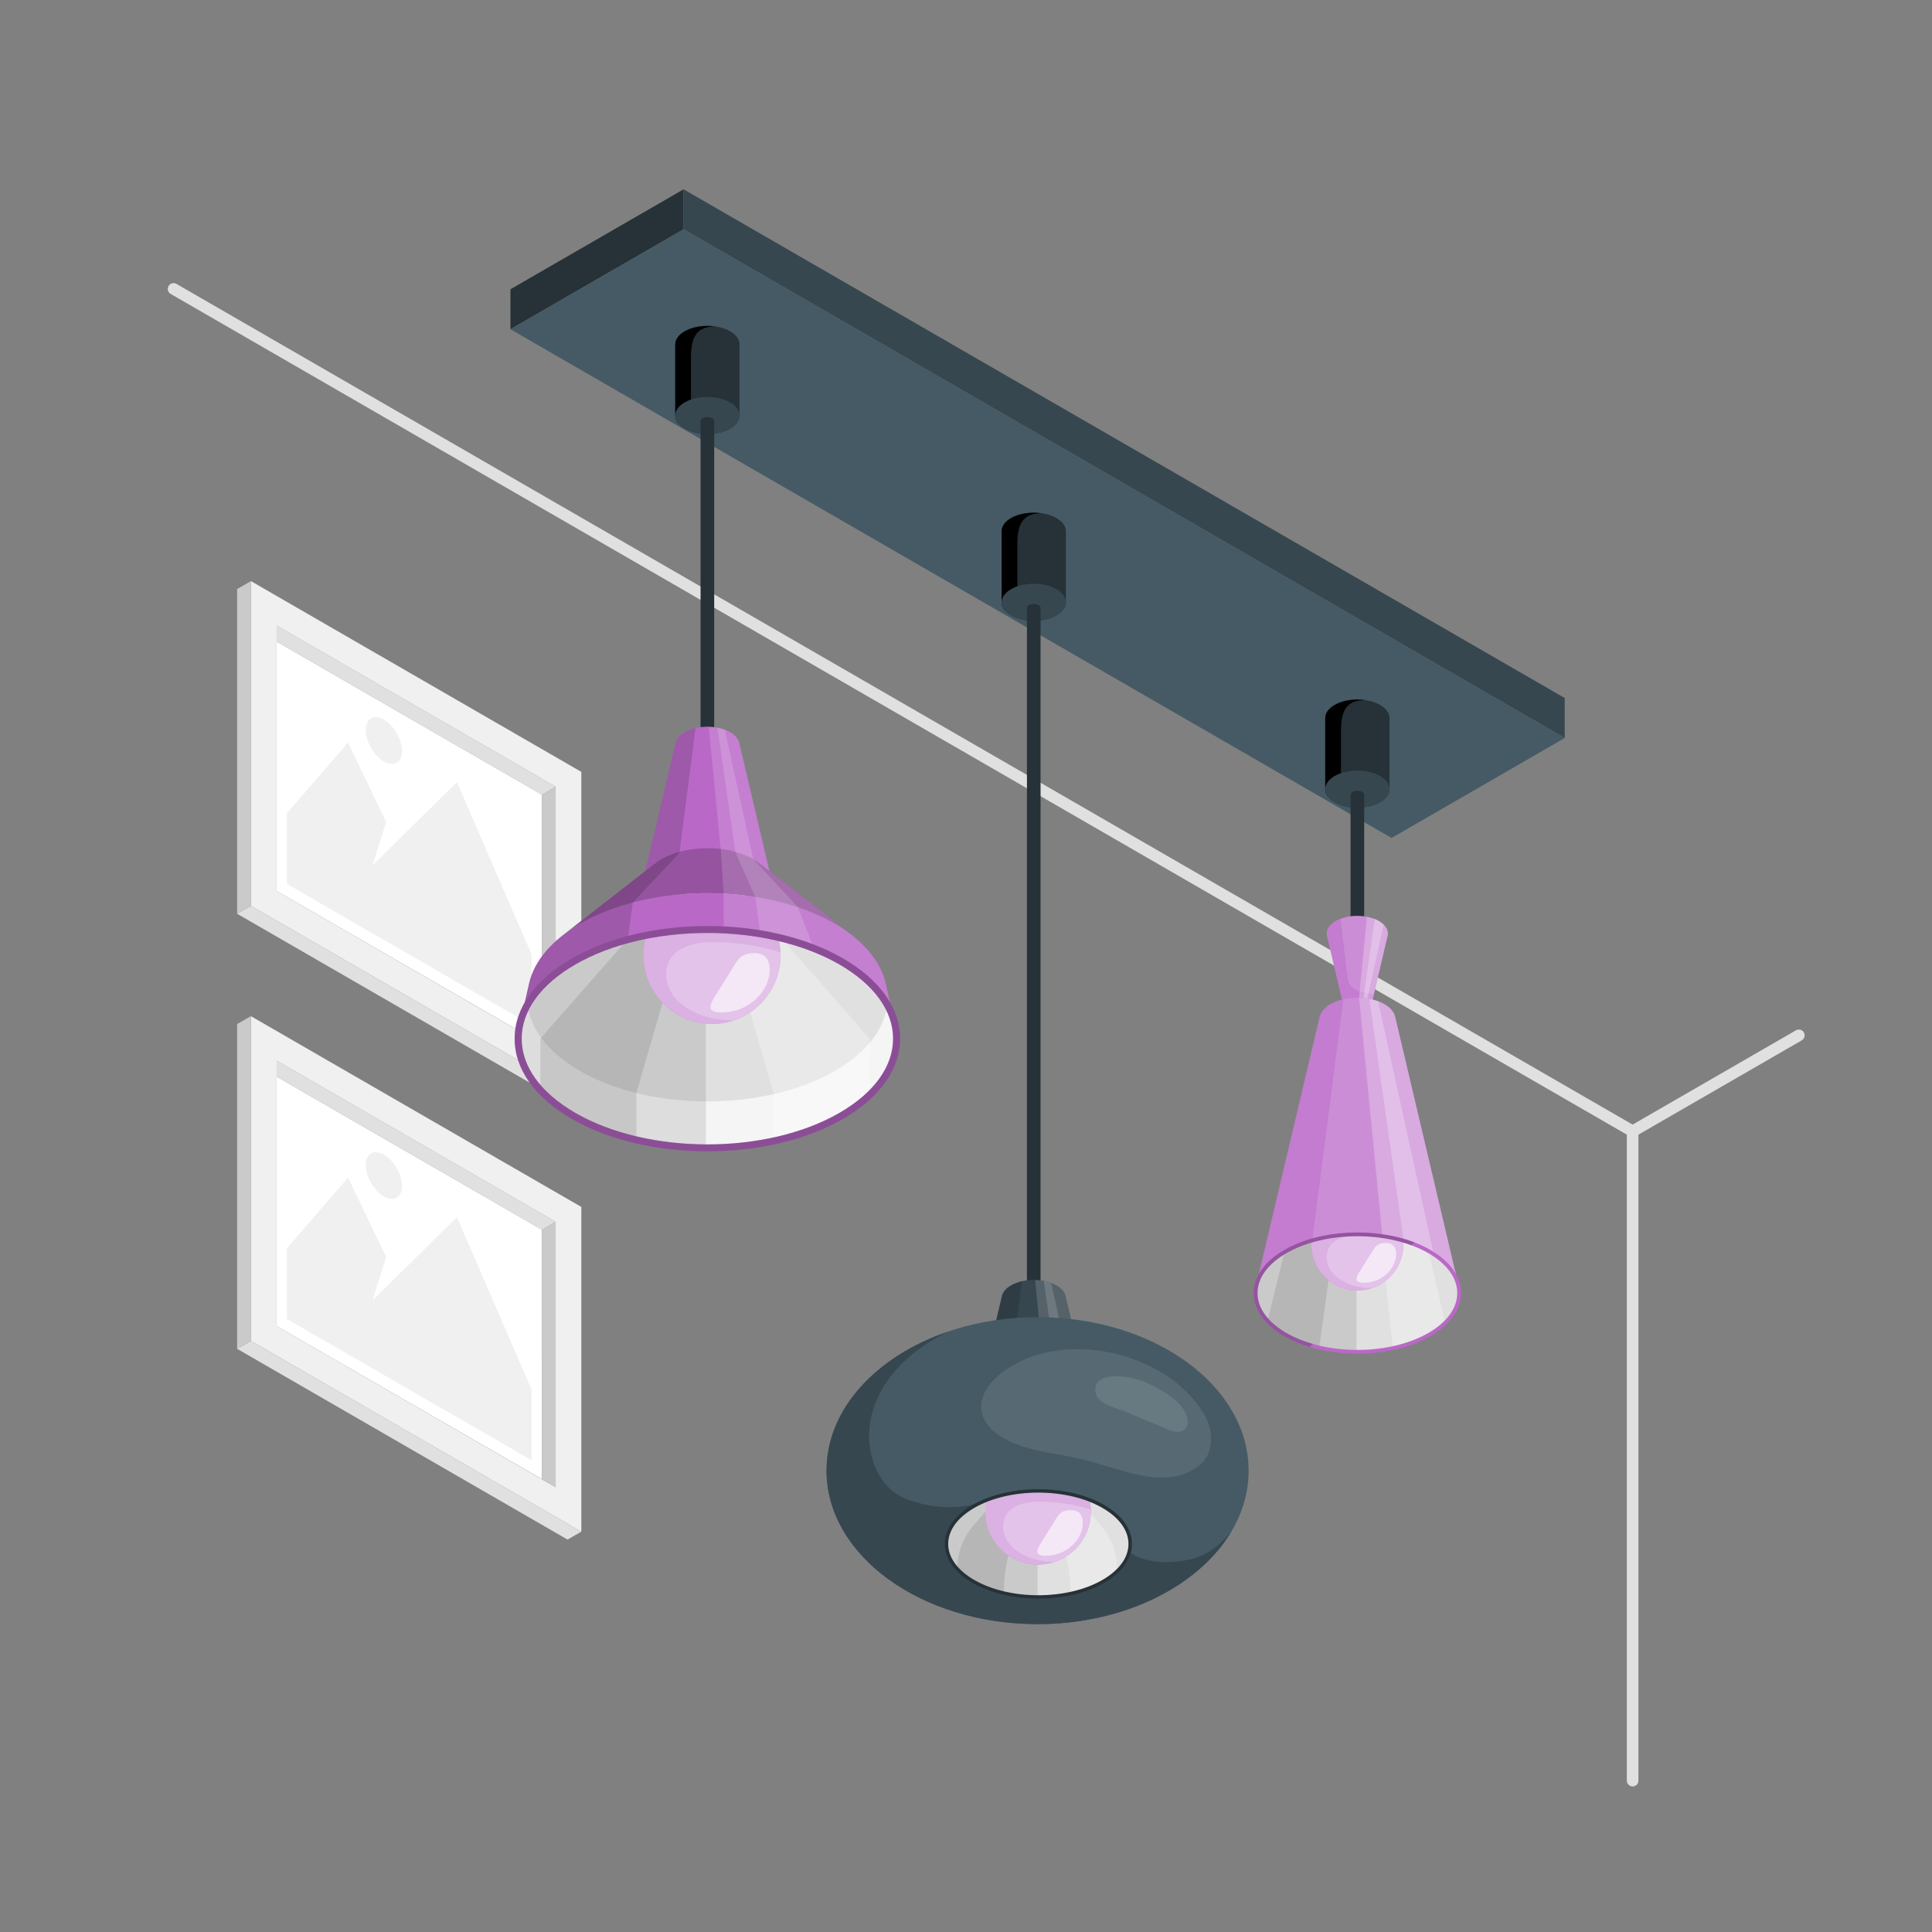 <?xml version="1.0" encoding="utf-8"?>
<!-- Generator: Adobe Illustrator 27.5.0, SVG Export Plug-In . SVG Version: 6.00 Build 0)  -->
<svg version="1.1" xmlns="http://www.w3.org/2000/svg" xmlns:xlink="http://www.w3.org/1999/xlink" x="0px" y="0px"
	 viewBox="0 0 500 500" style="enable-background:new 0 0 500 500;" xml:space="preserve">
<rect x="0" y="0" width="500" height="500" fill="#808080" stroke="none"/>
<g id="Walls_00000129894797816600418440000015142235222845413557_">
	<g id="Walls">
		<g>
			<g>
				<path style="fill:#E0E0E0;" d="M422.524,294.28c-0.259,0-0.518-0.067-0.75-0.201L44.174,76.072
					c-0.718-0.414-0.963-1.331-0.549-2.049c0.414-0.719,1.333-0.963,2.049-0.549l376.85,217.572l42.267-24.401
					c0.717-0.415,1.635-0.17,2.049,0.549c0.414,0.718,0.169,1.635-0.549,2.049l-43.017,24.835
					C423.042,294.212,422.783,294.28,422.524,294.28z"/>
			</g>
		</g>
		<g>
			<path style="fill:#E0E0E0;" d="M422.524,462.325c-0.828,0-1.5-0.672-1.5-1.5V292.78c0-0.828,0.672-1.5,1.5-1.5
				c0.828,0,1.5,0.672,1.5,1.5v168.046C424.024,461.654,423.352,462.325,422.524,462.325z"/>
		</g>
	</g>
</g>
<g id="Pictures">
	<g id="Picture_00000156561158879502958780000005748077394642294151_">
		<g id="Frame_00000005967726601242417350000001237601795418248092_">
			<polygon id="XMLID_00000054229198878689451200000009235007089377985963_" style="fill:#E0E0E0;" points="68.063,276.587 
				71.583,274.489 143.805,316.186 140.287,318.286 			"/>
			<g id="XMLID_00000067927975587399749590000010626338453099543979_">
				<g id="XMLID_00000163758662717657529990000002393646878973474188_">
					<g id="XMLID_00000054987342598651131630000009626119578685321136_">
						<polygon id="XMLID_00000059270577819320591080000011625531114450245804_" style="fill:#FFFFFF;" points="140.287,318.286 
							71.584,278.629 71.585,343.195 140.288,382.827 						"/>
					</g>
				</g>
			</g>
			<path id="XMLID_00000174569049837060402510000003871886081871952778_" style="fill:#F0F0F0;" d="M150.448,312.354l-85.506-49.367
				v84.042l85.506,49.367L150.448,312.354z M143.806,384.892l-72.22-41.697l-0.002-68.706l72.221,41.697L143.806,384.892z"/>
			<polygon id="XMLID_00000055669032180394675430000005736668988418601392_" style="fill:#E0E0E0;" points="143.805,316.186 
				140.287,318.286 140.288,382.827 143.806,384.892 			"/>
			<polygon id="XMLID_00000127020961500274771740000014644185341041454464_" style="opacity:0.1;" points="143.805,316.186 
				140.287,318.286 140.288,382.827 143.806,384.892 			"/>
			<polygon id="XMLID_00000007418528389300596880000000170117168473105817_" style="fill:#E0E0E0;" points="150.449,396.395 
				146.874,398.441 61.369,349.074 64.942,347.028 			"/>
			<polygon id="XMLID_00000038384552931670134770000008561078324831101580_" style="fill:#E0E0E0;" points="61.369,349.074 
				64.942,347.028 64.942,262.987 61.369,265.033 			"/>
			<polygon id="XMLID_00000106854088816505295990000005662010828292471462_" style="opacity:0.1;" points="61.369,349.074 
				64.942,347.028 64.942,262.987 61.369,265.033 			"/>
		</g>
		<g id="Land_00000160896551345236106960000011488748661854768012_">
			<polygon style="fill:#F0F0F0;" points="137.578,377.91 74.24,341.342 74.24,323.058 90.076,304.776 99.94,325.308 
				96.392,336.537 118.262,315.019 137.578,359.626 			"/>
			<path style="fill:#F0F0F0;" d="M99.344,298.823c-2.587-1.494-4.685-0.283-4.684,2.705c0,2.988,2.098,6.621,4.685,8.115
				c2.587,1.493,4.684,0.283,4.684-2.705S101.931,300.317,99.344,298.823z"/>
		</g>
	</g>
	<g id="Picture_00000105428429861859700240000012231062908828456621_">
		<g id="Frame_00000036943231532077735960000002903844150718785964_">
			<polygon id="XMLID_00000075137794756903002640000002314497506868663731_" style="fill:#E0E0E0;" points="68.063,163.994 
				71.583,161.896 143.805,203.594 140.287,205.693 			"/>
			<g id="XMLID_00000104687014811971296080000008204497434304592784_">
				<g id="XMLID_00000029018446529380613380000014539061090456075961_">
					<g id="XMLID_00000153675061348297137490000004927084395627446939_">
						<polygon id="XMLID_00000085928919938882263060000018088372482946313125_" style="fill:#FFFFFF;" points="140.287,205.693 
							71.584,166.036 71.585,230.602 140.288,270.234 						"/>
					</g>
				</g>
			</g>
			<path id="XMLID_00000121246284798160411880000010886060079860272527_" style="fill:#F0F0F0;" d="M150.448,199.761l-85.506-49.367
				v84.042l85.506,49.367L150.448,199.761z M143.806,272.3l-72.22-41.697l-0.002-68.706l72.221,41.697L143.806,272.3z"/>
			<polygon id="XMLID_00000147193083562347659630000003952585123511873720_" style="fill:#E0E0E0;" points="143.805,203.594 
				140.287,205.693 140.288,270.234 143.806,272.3 			"/>
			<polygon id="XMLID_00000052097175884561074620000010410368539214488966_" style="opacity:0.1;" points="143.805,203.594 
				140.287,205.693 140.288,270.234 143.806,272.3 			"/>
			<polygon id="XMLID_00000016754788285750259960000009411551496399283133_" style="fill:#E0E0E0;" points="150.449,283.803 
				146.874,285.848 61.369,236.482 64.942,234.436 			"/>
			<polygon id="XMLID_00000057851007598789486440000015813177732484726418_" style="fill:#E0E0E0;" points="61.369,236.482 
				64.942,234.436 64.942,150.394 61.369,152.44 			"/>
			<polygon id="XMLID_00000016754880343492444550000010479193668847443109_" style="opacity:0.1;" points="61.369,236.482 
				64.942,234.436 64.942,150.394 61.369,152.44 			"/>
		</g>
		<g id="Land_00000054233968057702384840000001075090666694195360_">
			<polygon style="fill:#F0F0F0;" points="137.578,265.317 74.24,228.75 74.24,210.465 90.076,192.183 99.94,212.715 
				96.392,223.944 118.262,202.427 137.578,247.034 			"/>
			<path style="fill:#F0F0F0;" d="M99.344,186.231c-2.587-1.494-4.685-0.283-4.684,2.705c0,2.987,2.098,6.621,4.685,8.115
				c2.587,1.493,4.684,0.282,4.684-2.705C104.029,191.358,101.931,187.725,99.344,186.231z"/>
		</g>
	</g>
</g>
<g id="Base_00000063597429351348713590000012077007298149772443_">
	<g id="Base">
		<polygon style="fill:#263238;" points="176.91,48.993 132.104,74.861 132.104,85.206 176.909,59.338 		"/>
		<g>
			<polygon style="fill:#37474F;" points="176.911,48.993 176.911,59.338 404.946,190.994 404.946,180.649 			"/>
		</g>
		<g>
			<polygon style="fill:#455A64;" points="404.945,190.995 360.139,216.863 132.104,85.208 176.91,59.338 			"/>
		</g>
	</g>
</g>
<g id="Lamp_3_00000024685705295658103780000003997605996090336923_">
	<g id="Lamp_3">
		<g>
			<g>
				<path style="fill:#263238;" d="M359.604,204.227c0,1.229-0.812,2.458-2.436,3.395c-3.248,1.875-8.514,1.875-11.761,0
					c-1.624-0.938-2.436-2.166-2.436-3.395c0-0.746,0-17.65,0-18.396c0-1.229,0.812-2.458,2.436-3.395
					c3.248-1.875,8.514-1.875,11.762,0c1.624,0.938,2.436,2.166,2.436,3.395C359.604,186.576,359.604,203.48,359.604,204.227z"/>
				<path d="M345.407,182.435c-1.624,0.938-2.436,2.166-2.436,3.395c0,0.746,0,17.65,0,18.396c0,0.682,0.259,1.361,0.758,1.993
					l3.312-1.993c0,0,0-9.174,0-14.926c0-5.712,1.635-8.085,6.223-8.118C350.535,180.798,347.54,181.204,345.407,182.435z"/>
				<path style="fill:#37474F;" d="M345.407,207.622c-1.624-0.938-2.436-2.166-2.436-3.395c0-1.229,0.812-2.458,2.436-3.395
					c3.248-1.875,8.514-1.875,11.761,0c1.624,0.938,2.436,2.166,2.436,3.395c0,1.229-0.812,2.458-2.436,3.395
					C353.921,209.497,348.655,209.497,345.407,207.622z"/>
			</g>
			<g>
				<path style="fill:#263238;" d="M353.049,260.643c0,0.26-0.172,0.521-0.516,0.719c-0.688,0.397-1.804,0.397-2.492,0
					c-0.344-0.199-0.516-0.459-0.516-0.719c0-0.158,0-54.819,0-54.977c0-0.26,0.172-0.521,0.516-0.719
					c0.688-0.397,1.804-0.397,2.492,0c0.344,0.199,0.516,0.459,0.516,0.719C353.049,205.824,353.049,260.484,353.049,260.643z"/>
				<path style="fill:#455A64;" d="M350.041,261.362c-0.344-0.199-0.516-0.459-0.516-0.719c0-0.26,0.172-0.521,0.516-0.719
					c0.688-0.397,1.804-0.397,2.492,0c0.344,0.199,0.516,0.459,0.516,0.719c0,0.26-0.172,0.521-0.516,0.719
					C351.845,261.759,350.729,261.759,350.041,261.362z"/>
			</g>
		</g>
		<g>
			<path style="fill:#BA68C8;" d="M359.187,241.601c0,0.146-0.009,0.292-0.037,0.438l-0.073,0.329
				c-0.009,0.018-0.018,0.027-0.018,0.046l-3.917,16.666h-0.009c-0.119,0.457-0.484,0.895-1.087,1.242
				c-0.183,0.1-0.375,0.201-0.585,0.274c-0.009,0.009-0.018,0.009-0.027,0.009c-0.009,0.009-0.009,0.009-0.018,0.009
				c-0.082,0.036-0.173,0.064-0.265,0.091c-0.101,0.037-0.21,0.064-0.32,0.091c-0.11,0.027-0.219,0.046-0.338,0.073
				c-0.164,0.027-0.338,0.055-0.511,0.073l-0.52,0.027c0,0,0,0-0.009,0c-0.548,0.018-1.096-0.027-1.607-0.146
				c-0.119-0.036-0.237-0.064-0.356-0.1c-0.192-0.055-0.384-0.128-0.566-0.201c-0.137-0.064-0.274-0.128-0.402-0.201
				c-0.603-0.347-0.959-0.785-1.087-1.242h-0.009l-3.918-16.602c-0.055-0.155-0.091-0.301-0.11-0.457
				c-0.027-0.137-0.036-0.283-0.036-0.42c0-1.169,0.776-2.338,2.319-3.233c0.365-0.21,0.767-0.402,1.187-0.566
				c2.055-0.795,4.612-0.977,6.895-0.539c0.703,0.137,1.379,0.329,2.009,0.585c0.383,0.146,0.749,0.32,1.096,0.52
				c0.484,0.283,0.895,0.584,1.224,0.922C358.822,239.994,359.187,240.798,359.187,241.601z"/>
			<path style="opacity:0.25;fill:#FFFFFF;" d="M359.187,241.601c0,0.146-0.009,0.292-0.037,0.438l-0.073,0.329
				c-0.009,0.018-0.018,0.027-0.018,0.046l-3.917,16.666h-0.009c-0.119,0.457-0.484,0.895-1.087,1.242
				c-0.183,0.1-0.375,0.201-0.585,0.274c-0.009,0.009-0.018,0.009-0.027,0.009c-0.009,0.009-0.009,0.009-0.018,0.009
				c-0.082,0.036-0.173,0.064-0.265,0.091c-0.101,0.037-0.21,0.064-0.32,0.091c-0.11,0.027-0.219,0.046-0.338,0.073
				c-0.164,0.027-0.338,0.055-0.511,0.073l-0.52,0.027c0,0,0,0-0.009,0c-0.548,0.018-1.096-0.027-1.607-0.146
				c-0.119-0.036-0.237-0.064-0.356-0.1c-0.192-0.055-0.384-0.128-0.566-0.201c-0.137-0.064-0.274-0.128-0.402-0.201
				c-0.603-0.347-0.959-0.785-1.087-1.242h-0.009l-3.918-16.602c-0.055-0.155-0.091-0.301-0.11-0.457
				c-0.027-0.137-0.036-0.283-0.036-0.42c0-1.169,0.776-2.338,2.319-3.233c0.365-0.21,0.767-0.402,1.187-0.566
				c2.055-0.795,4.612-0.977,6.895-0.539c0.703,0.137,1.379,0.329,2.009,0.585c0.383,0.146,0.749,0.32,1.096,0.52
				c0.484,0.283,0.895,0.584,1.224,0.922C358.822,239.994,359.187,240.798,359.187,241.601z"/>
			<path style="opacity:0.45;fill:#BA68C8;" d="M351.559,256.414c-0.498-0.186-0.971-0.426-1.392-0.751
				c-1.607-1.238-1.33-2.371-2.276-9.934c-0.41-3.281-0.72-5.965-0.94-7.955c-0.027,0.01-0.055,0.018-0.082,0.028
				c-0.42,0.164-0.822,0.356-1.187,0.566c-1.543,0.895-2.319,2.064-2.319,3.233c0,0.137,0.009,0.283,0.036,0.42
				c0.018,0.155,0.055,0.301,0.11,0.457l3.918,16.602h0.009c0.128,0.457,0.484,0.895,1.087,1.242
				c0.128,0.073,0.265,0.137,0.402,0.201c0.183,0.073,0.374,0.146,0.566,0.201c0.119,0.036,0.238,0.064,0.356,0.1
				c0.512,0.119,1.059,0.164,1.607,0.146c0.009,0,0.009,0,0.009,0l0.52-0.027c0.174-0.018,0.347-0.046,0.511-0.073
				c0.119-0.027,0.228-0.046,0.338-0.073c0.109-0.027,0.219-0.055,0.32-0.091c0.091-0.027,0.183-0.055,0.265-0.091
				c0.009,0,0.009,0,0.018-0.009c0.009,0,0.018,0,0.027-0.009c0.21-0.073,0.402-0.173,0.585-0.274
				c0.603-0.347,0.968-0.785,1.087-1.242h0.009l0.404-1.718c-0.743-0.203-1.51-0.329-2.267-0.482
				C352.698,256.763,352.113,256.622,351.559,256.414z"/>
			<path style="opacity:0.25;fill:#FFFFFF;" d="M359.187,241.601c0,0.146-0.009,0.292-0.037,0.438l-0.073,0.329
				c-0.009,0.018-0.018,0.027-0.018,0.046l-3.917,16.666h-0.009c-0.119,0.457-0.484,0.895-1.087,1.242
				c-0.183,0.1-0.375,0.201-0.585,0.274c-0.009,0.009-0.018,0.009-0.027,0.009c-0.009,0.009-0.009,0.009-0.018,0.009
				c0,0-0.009,0-0.018,0c-0.082,0.036-0.164,0.064-0.246,0.091c-0.101,0.037-0.21,0.064-0.32,0.091
				c-0.11,0.027-0.219,0.046-0.338,0.073c-0.164,0.027-0.338,0.055-0.511,0.073l-0.52,0.027c0,0,0,0-0.009,0l1.452-14.903
				l0.858-8.803c0.703,0.137,1.379,0.329,2.009,0.585c0.383,0.146,0.749,0.32,1.096,0.52c0.484,0.283,0.895,0.584,1.224,0.922
				C358.822,239.994,359.187,240.798,359.187,241.601z"/>
			<path style="opacity:0.25;fill:#FFFFFF;" d="M358.091,239.291l-1.215,5.543l-3.479,15.78c-0.274,0.11-0.575,0.183-0.895,0.237
				l2.146-15.122l1.123-7.881c0.383,0.146,0.749,0.32,1.096,0.52C357.352,238.652,357.763,238.953,358.091,239.291z"/>
		</g>
		<g>
			<path style="fill:#E0E0E0;" d="M332.664,345.395c-5.143-2.969-7.714-6.861-7.714-10.752c0-3.892,2.572-7.783,7.715-10.752
				c10.286-5.938,26.962-5.938,37.247,0c5.143,2.969,7.714,6.861,7.714,10.752c0,3.891-2.572,7.783-7.715,10.752
				C359.625,351.333,342.949,351.333,332.664,345.395z"/>
			<path style="opacity:0.1;" d="M351.073,319.44c-6.669,0.031-13.32,1.513-18.409,4.451c-5.143,2.969-7.715,6.861-7.715,10.752
				c0,3.892,2.571,7.783,7.714,10.752c5.088,2.938,11.741,4.42,18.409,4.451V319.44z"/>
			<path style="opacity:0.1;" d="M345.445,319.83c-4.682,0.613-9.135,1.956-12.781,4.061c-0.086,0.05-0.166,0.102-0.25,0.152
				c-1.784,7.228-4.379,17.746-4.379,17.746c0.001,0.001,0.001,0.001,0.002,0.002c0.273,0.296,0.569,0.587,0.879,0.874
				c0.051,0.047,0.101,0.095,0.153,0.142c0.321,0.291,0.658,0.579,1.017,0.86c0.003,0.002,0.006,0.004,0.009,0.007
				c0.341,0.266,0.704,0.525,1.079,0.781c0.091,0.062,0.183,0.124,0.276,0.186c0.389,0.257,0.789,0.51,1.213,0.755
				c0.644,0.372,1.313,0.72,2.004,1.046c0.115,0.054,0.238,0.098,0.354,0.15c0.583,0.265,1.172,0.523,1.783,0.756
				c0.116,0.044,0.239,0.079,0.356,0.122c0.621,0.228,1.248,0.449,1.893,0.645c0.138,0.042,0.283,0.073,0.422,0.113
				c0.633,0.184,1.27,0.361,1.921,0.513c0.002,0,0.004,0.001,0.006,0.001C341.402,348.74,343.49,333.812,345.445,319.83z"/>
			<path style="opacity:0.3;fill:#FFFFFF;" d="M369.738,323.8c-3.577-2.029-7.908-3.339-12.467-3.95
				c1.603,14.35,3.227,28.891,3.227,28.891c3.18-0.742,6.16-1.857,8.739-3.346c1.892-1.092,3.433-2.31,4.629-3.606L369.738,323.8z"
				/>
		</g>
		<g>
			<circle style="fill:#BA68C8;" cx="351.288" cy="322.064" r="11.912"/>
			<circle style="opacity:0.6;fill:#FFFFFF;" cx="351.288" cy="322.064" r="11.912"/>
			<path style="opacity:0.2;fill:#BA68C8;" d="M345.042,321.52c1.579-1.26,4.006-1.767,6.026-1.767
				c5.176,0,9.079,0.816,12.105,1.789c-0.275-6.335-5.483-11.389-11.885-11.389c-6.579,0-11.912,5.333-11.912,11.912
				c0,6.579,5.333,11.912,11.912,11.912c1.322,0,2.59-0.224,3.778-0.622c-1.876,0.032-3.758-0.257-5.529-0.88
				c-2.275-0.799-4.451-2.215-5.552-4.36C342.885,325.969,343.158,323.024,345.042,321.52z"/>
			<path style="opacity:0.6;fill:#FFFFFF;" d="M356.504,322.191c-0.569,0.379-0.947,0.977-1.308,1.558
				c-1.155,1.855-2.31,3.71-3.465,5.565c-0.338,0.542-0.686,1.121-0.691,1.76c-0.001,0.105,0.009,0.213,0.054,0.308
				c0.06,0.125,0.175,0.215,0.294,0.286c0.459,0.272,1.014,0.324,1.547,0.323c0.883-0.002,1.765-0.135,2.611-0.388
				c2.977-0.889,5.505-3.516,5.769-6.612c0.087-1.015-0.155-2.512-1.186-3.012C359.131,321.494,357.406,321.589,356.504,322.191z"/>
		</g>
		<g>
			<path style="fill:#BA68C8;" d="M377.564,333.105h-0.072c-0.534-3.068-2.686-6.057-6.44-8.504
				c-0.367-0.247-0.741-0.478-1.14-0.709c-2-1.156-4.24-2.088-6.631-2.789c-1.777-0.526-3.634-0.925-5.531-1.195
				c-6.025-0.885-12.48-0.51-18.139,1.108c-2.51,0.709-4.861,1.674-6.949,2.877c-4.463,2.574-6.99,5.85-7.579,9.213h-0.072
				l16.577-70.11h0.008c0.319-1.148,1.227-2.247,2.758-3.124c0.319-0.183,0.654-0.351,1.004-0.502
				c0.454-0.207,0.933-0.383,1.427-0.526c0.295-0.08,0.59-0.159,0.893-0.231c1.299-0.303,2.686-0.414,4.064-0.383
				c0.008,0,0.008,0,0.016,0c0.438,0.008,0.877,0.032,1.315,0.08c0.008,0,0.008,0,0.008,0c0.438,0.04,0.869,0.096,1.291,0.183
				c0.287,0.056,0.566,0.12,0.845,0.183c0.279,0.064,0.542,0.143,0.813,0.223c0.223,0.064,0.446,0.144,0.661,0.231
				c0.016,0.008,0.024,0.008,0.04,0.016c0.024,0.008,0.048,0.016,0.08,0.024c0.518,0.199,1.004,0.438,1.467,0.701
				c1.53,0.877,2.439,1.977,2.749,3.124h0.008L377.564,333.105z"/>
			<path style="opacity:0.25;fill:#FFFFFF;" d="M377.564,333.105h-0.072c-0.534-3.068-2.686-6.057-6.44-8.504
				c-0.367-0.247-0.741-0.478-1.14-0.709c-2-1.156-4.24-2.088-6.631-2.789c-1.777-0.526-3.634-0.925-5.531-1.195
				c-6.025-0.885-12.48-0.51-18.139,1.108c-2.51,0.709-4.861,1.674-6.949,2.877c-4.463,2.574-6.99,5.85-7.579,9.213h-0.072
				l16.577-70.11h0.008c0.319-1.148,1.227-2.247,2.758-3.124c0.319-0.183,0.654-0.351,1.004-0.502
				c0.454-0.207,0.933-0.383,1.427-0.526c0.295-0.08,0.59-0.159,0.893-0.231c1.299-0.303,2.686-0.414,4.064-0.383
				c0.008,0,0.008,0,0.016,0c0.438,0.008,0.877,0.032,1.315,0.08c0.008,0,0.008,0,0.008,0c0.438,0.04,0.869,0.096,1.291,0.183
				c0.287,0.056,0.566,0.12,0.845,0.183c0.279,0.064,0.542,0.143,0.813,0.223c0.223,0.064,0.446,0.144,0.661,0.231
				c0.016,0.008,0.024,0.008,0.04,0.016c0.024,0.008,0.048,0.016,0.08,0.024c0.518,0.199,1.004,0.438,1.467,0.701
				c1.53,0.877,2.439,1.977,2.749,3.124h0.008L377.564,333.105z"/>
			<path style="opacity:0.45;fill:#BA68C8;" d="M347.678,258.612l-8.065,62.403c-2.51,0.709-4.861,1.674-6.949,2.877
				c-4.463,2.574-6.99,5.85-7.579,9.213h-0.072l16.577-70.11h0.008c0.319-1.148,1.227-2.247,2.758-3.124
				c0.319-0.183,0.654-0.351,1.004-0.502c0.454-0.199,0.933-0.375,1.427-0.526C347.08,258.763,347.375,258.684,347.678,258.612z"/>
			<path style="opacity:0.25;fill:#FFFFFF;" d="M377.564,333.105h-0.072c-0.534-3.068-2.686-6.057-6.44-8.504
				c-0.367-0.247-0.741-0.478-1.14-0.709c-2-1.156-4.24-2.088-6.631-2.789c-1.777-0.526-3.634-0.925-5.531-1.195l-6.009-61.678
				c0.008,0,0.008,0,0.016,0c0.438,0.016,0.877,0.04,1.315,0.08c0.008,0,0.008,0,0.008,0c0.438,0.048,0.869,0.112,1.291,0.183
				c0.287,0.056,0.566,0.12,0.845,0.183c0.279,0.064,0.542,0.143,0.813,0.223c0.207,0.072,0.414,0.144,0.622,0.223
				c0.016,0,0.032,0,0.04,0.008c0.016,0.008,0.024,0.008,0.04,0.016c0.024,0.008,0.048,0.016,0.08,0.024
				c0.518,0.199,1.004,0.438,1.467,0.701c1.53,0.877,2.439,1.977,2.749,3.124h0.008L377.564,333.105z"/>
			<path style="opacity:0.25;fill:#FFFFFF;" d="M371.053,324.601c-0.367-0.247-0.741-0.478-1.14-0.709
				c-2-1.156-4.24-2.088-6.631-2.789l-8.886-62.578c0.789,0.151,1.546,0.335,2.255,0.598L371.053,324.601z"/>
		</g>
		<g>
			<g>
				<path style="fill:#BA68C8;" d="M351.288,350.326c-6.834,0-13.667-1.502-18.869-4.506l0,0c-5.133-2.963-7.959-6.932-7.959-11.177
					c0-4.245,2.827-8.214,7.96-11.178c10.405-6.007,27.334-6.007,37.739,0c5.133,2.964,7.959,6.933,7.959,11.177
					c0,4.245-2.827,8.215-7.96,11.178C364.955,348.824,358.121,350.326,351.288,350.326z M351.289,319.928
					c-6.655,0-13.311,1.463-18.378,4.388c-4.816,2.78-7.469,6.448-7.469,10.327c0,3.879,2.652,7.546,7.468,10.326l0,0
					c10.133,5.851,26.622,5.852,36.757,0c4.816-2.78,7.469-6.448,7.469-10.327c0-3.879-2.652-7.546-7.468-10.326
					C364.6,321.391,357.944,319.928,351.289,319.928z"/>
			</g>
		</g>
		<path style="opacity:0.2;" d="M339.769,347.797c-2.475-0.706-4.802-1.64-6.859-2.828c-4.816-2.78-7.468-6.448-7.468-10.326
			c0-3.879,2.653-7.546,7.469-10.327c5.067-2.925,11.723-4.388,18.378-4.388c4.873,0,9.739,0.792,13.988,2.36l0.766-0.766
			c-10.359-3.971-24.499-3.325-33.624,1.943c-5.134,2.963-7.96,6.933-7.96,11.178c0,4.245,2.827,8.214,7.959,11.177
			c1.978,1.142,4.194,2.064,6.555,2.772L339.769,347.797z"/>
	</g>
</g>
<g id="Lamp_2_00000085242066836493187100000002359019644149093020_">
	<g id="Lamp_2">
		<g>
			<g>
				<path style="fill:#263238;" d="M275.85,155.872c0,1.229-0.812,2.458-2.436,3.395c-3.248,1.875-8.514,1.875-11.761,0
					c-1.624-0.938-2.436-2.166-2.436-3.395c0-0.746,0-17.65,0-18.396c0-1.229,0.812-2.458,2.436-3.395
					c3.248-1.875,8.514-1.875,11.761,0c1.624,0.938,2.436,2.166,2.436,3.395C275.85,138.222,275.85,155.126,275.85,155.872z"/>
				<path d="M261.653,134.081c-1.624,0.938-2.436,2.167-2.436,3.395c0,0.746,0,17.65,0,18.396c0,0.681,0.259,1.361,0.758,1.993
					l3.312-1.993c0,0,0-9.174,0-14.926c0-5.712,1.635-8.085,6.223-8.118C266.78,132.444,263.785,132.85,261.653,134.081z"/>
				<path style="fill:#37474F;" d="M261.653,159.268c-1.624-0.938-2.436-2.166-2.436-3.395c0-1.229,0.812-2.458,2.436-3.395
					c3.248-1.875,8.514-1.875,11.761,0c1.624,0.938,2.436,2.166,2.436,3.395c0,1.229-0.812,2.458-2.436,3.395
					C270.166,161.143,264.901,161.143,261.653,159.268z"/>
			</g>
			<g>
				<path style="fill:#263238;" d="M269.295,333.969c0,0.26-0.172,0.521-0.516,0.719c-0.688,0.397-1.804,0.397-2.492,0
					c-0.344-0.199-0.516-0.459-0.516-0.719c0-0.158,0-176.5,0-176.658c0-0.26,0.172-0.521,0.516-0.719
					c0.688-0.397,1.804-0.397,2.492,0c0.344,0.199,0.516,0.459,0.516,0.719C269.295,157.469,269.295,333.811,269.295,333.969z"/>
				<path style="fill:#455A64;" d="M266.287,334.689c-0.344-0.199-0.516-0.459-0.516-0.719c0-0.26,0.172-0.521,0.516-0.719
					c0.688-0.397,1.804-0.397,2.492,0c0.344,0.199,0.516,0.459,0.516,0.719c0,0.26-0.172,0.521-0.516,0.719
					C268.09,335.086,266.975,335.086,266.287,334.689z"/>
			</g>
		</g>
		<g>
			<path style="fill:#37474F;" d="M281.913,361.453l-6.168-26.166h-0.008c-0.266-0.965-1.034-1.893-2.323-2.637
				c-3.248-1.875-8.513-1.875-11.761,0c-1.288,0.744-2.057,1.672-2.323,2.637h-0.008l-6.168,26.166H281.913z"/>
			<path style="opacity:0.15;" d="M260.628,361.453l3.831-29.867c-1.022,0.234-1.981,0.587-2.807,1.064
				c-1.288,0.744-2.057,1.672-2.323,2.637h-0.008l-6.168,26.166H260.628z"/>
			<path style="opacity:0.15;fill:#FFFFFF;" d="M281.913,361.453l-6.168-26.166h-0.008c-0.266-0.965-1.034-1.893-2.323-2.637
				c-1.532-0.885-3.516-1.337-5.522-1.386l2.942,30.19H281.913z"/>
			<path style="opacity:0.15;fill:#FFFFFF;" d="M278.525,361.453l-6.485-29.431c-0.6-0.222-1.242-0.382-1.903-0.506l4.302,29.937
				H278.525z"/>
		</g>
		<g>
			<path style="fill:#E0E0E0;" d="M251.91,409.27c-4.642-2.68-6.962-6.192-6.962-9.705c0-3.512,2.321-7.025,6.963-9.705
				c9.284-5.36,24.335-5.36,33.619,0c4.642,2.68,6.962,6.192,6.962,9.705c0,3.512-2.321,7.025-6.963,9.705
				C276.245,414.63,261.193,414.63,251.91,409.27z"/>
			<path style="opacity:0.1;" d="M268.526,385.843c-6.019,0.028-12.023,1.366-16.615,4.017c-4.642,2.68-6.963,6.192-6.963,9.705
				c0,3.512,2.321,7.025,6.962,9.705c4.592,2.651,10.597,3.989,16.616,4.017V385.843z"/>
			<path style="opacity:0.1;" d="M258.635,387.134l-6.651,7.583c-2.741,3.125-4.253,7.141-4.253,11.298l0,0
				c1.079,1.17,2.47,2.269,4.178,3.255c2.327,1.344,5.017,2.35,7.887,3.02l0,0c0-3.912,0.553-7.804,1.643-11.561l4.287-14.776
				C263.293,386.13,260.898,386.522,258.635,387.134z"/>
			<path style="opacity:0.3;fill:#FFFFFF;" d="M278.194,387.134l6.651,7.583c2.741,3.125,4.253,7.141,4.253,11.298l0,0
				c-1.079,1.17-2.47,2.269-4.178,3.255c-2.327,1.344-5.017,2.35-7.887,3.02l0,0c0-3.912-0.553-7.804-1.643-11.561l-4.287-14.776
				C273.536,386.13,275.932,386.522,278.194,387.134z"/>
		</g>
		<g>
			
				<ellipse transform="matrix(0.707 -0.707 0.707 0.707 -197.963 304.614)" style="fill:#BA68C8;" cx="268.72" cy="391.269" rx="13.649" ry="13.649"/>
			
				<ellipse transform="matrix(0.707 -0.707 0.707 0.707 -197.963 304.614)" style="opacity:0.6;fill:#FFFFFF;" cx="268.72" cy="391.269" rx="13.649" ry="13.649"/>
			<path style="opacity:0.2;fill:#BA68C8;" d="M261.563,390.646c1.809-1.444,4.59-2.025,6.905-2.025
				c5.931,0,10.403,0.935,13.87,2.05c-0.315-7.258-6.283-13.05-13.618-13.05c-7.538,0-13.649,6.111-13.649,13.649
				c0,7.538,6.111,13.649,13.649,13.649c1.515,0,2.967-0.257,4.329-0.713c-2.15,0.036-4.306-0.295-6.335-1.008
				c-2.606-0.916-5.1-2.538-6.361-4.996C259.092,395.743,259.404,392.369,261.563,390.646z"/>
			<path style="opacity:0.6;fill:#FFFFFF;" d="M274.696,391.415c-0.652,0.434-1.085,1.12-1.499,1.785
				c-1.323,2.125-2.647,4.251-3.97,6.376c-0.387,0.621-0.786,1.285-0.792,2.016c-0.001,0.121,0.01,0.244,0.062,0.353
				c0.068,0.144,0.2,0.246,0.337,0.327c0.526,0.312,1.162,0.372,1.773,0.37c1.012-0.003,2.022-0.155,2.992-0.444
				c3.411-1.019,6.308-4.029,6.611-7.576c0.099-1.163-0.178-2.878-1.359-3.451C277.706,390.616,275.73,390.725,274.696,391.415z"/>
		</g>
		<g>
			<path style="fill:#455A64;" d="M268.525,340.874c-30.163,0-54.618,17.78-54.618,39.724c0,21.944,24.456,39.724,54.618,39.724
				c30.172,0,54.618-17.78,54.618-39.724C323.143,358.654,298.697,340.874,268.525,340.874z M285.529,409.272
				c-9.287,5.361-24.337,5.361-33.615,0c-4.648-2.685-6.968-6.191-6.968-9.707c0-3.516,2.32-7.023,6.968-9.707
				c9.278-5.361,24.328-5.361,33.615,0c4.639,2.685,6.958,6.191,6.958,9.707C292.487,403.081,290.168,406.587,285.529,409.272z"/>
			<path style="fill:#37474F;" d="M318.691,396.322c-2.79,3.496-6.325,6.203-10.466,7.181c-9.814,2.32-15.101-1.166-16.017-1.849
				c-0.739,2.788-2.963,5.467-6.679,7.618c-9.287,5.361-24.337,5.361-33.615,0c-4.648-2.685-6.968-6.191-6.968-9.707
				c0-3.516,2.32-7.023,6.968-9.707c0.993-0.574,2.063-1.073,3.174-1.524l-0.018-0.006c0,0-8.544,4.137-20.568-0.396
				c-12.018-4.531-16.946-29.543,10.849-43.307c-18.576,6.34-31.445,20.058-31.445,35.974c0,21.944,24.456,39.724,54.618,39.724
				C291.015,420.322,310.316,410.44,318.691,396.322z"/>
			<g>
				<path style="fill:#263238;" d="M268.72,413.72c-6.168,0-12.336-1.356-17.031-4.067l0,0c-4.633-2.674-7.184-6.257-7.184-10.088
					c0-3.831,2.551-7.414,7.185-10.089c9.392-5.422,24.671-5.422,34.062,0c4.633,2.675,7.184,6.258,7.184,10.088
					c0,3.831-2.551,7.414-7.184,10.089C281.056,412.365,274.887,413.72,268.72,413.72z M268.72,386.284
					c-6.007,0-12.014,1.32-16.588,3.961c-4.347,2.51-6.742,5.82-6.742,9.321c0,3.501,2.394,6.811,6.741,9.32l0,0
					c9.146,5.281,24.028,5.282,33.176,0c4.347-2.509,6.741-5.819,6.741-9.321c0-3.501-2.393-6.811-6.74-9.32
					C280.735,387.604,274.728,386.284,268.72,386.284z"/>
			</g>
			<path style="opacity:0.1;fill:#FFFFFF;" d="M261.651,353.663c-6.3,3.615-11.137,10.568-4.616,16.659
				c6.481,5.321,15.625,5.498,23.496,7.458c9.887,2.462,21.209,8.058,29.688,1.585c4.16-3.175,3.811-9.14,1.54-13.111
				C302.832,350.641,277.255,344.014,261.651,353.663z"/>
			<path style="opacity:0.1;fill:#FFFFFF;" d="M303.565,361.87c-0.65-0.513-1.335-0.986-2.018-1.428
				c-2.63-1.703-5.513-3.121-8.585-3.809c-2.908-0.651-10.283-1.314-9.44,3.691c0.52,3.088,5.17,3.939,7.572,4.944
				c3.595,1.505,7.189,3.009,10.784,4.514c0.796,0.333,1.606,0.67,2.463,0.764c2.405,0.264,3.451-1.563,2.872-3.741
				C306.675,364.782,305.239,363.192,303.565,361.87z"/>
		</g>
	</g>
</g>
<g id="Lamp_1_00000181807240090404653530000012111886344616522671_">
	<g id="Lamp_1">
		<g>
			<path style="fill:#E0E0E0;" d="M148.442,288.802c-9.562-5.521-14.343-12.756-14.342-19.992c0-7.236,4.782-14.471,14.344-19.992
				c19.125-11.041,50.132-11.041,69.256,0c9.562,5.521,14.343,12.756,14.343,19.992c0,7.236-4.782,14.471-14.344,19.992
				C198.573,299.843,167.566,299.843,148.442,288.802z"/>
			<path style="fill:#F5F5F5;" d="M232.043,268.809c0,7.232-4.785,14.474-14.346,19.99c-19.122,11.04-50.135,11.04-69.257,0
				c-9.561-5.516-14.337-12.757-14.337-19.99c0-2.968,0.804-5.936,2.42-8.794c0.758,6.246,5.269,12.365,13.543,17.141
				c18.227,10.52,47.778,10.52,66.006,0c8.274-4.776,12.794-10.894,13.552-17.141C231.24,262.873,232.043,265.841,232.043,268.809z"
				/>
			<path style="opacity:0.1;" d="M182.671,240.542c-12.399,0.058-24.767,2.814-34.228,8.275
				c-9.563,5.521-14.344,12.756-14.344,19.992c0,7.236,4.781,14.471,14.343,19.992c9.461,5.462,21.83,8.218,34.23,8.275V240.542z"/>
			<path style="opacity:0.1;" d="M162.297,243.201l-22.462,25.609v13.286c2.224,2.41,5.089,4.674,8.607,6.705
				c4.794,2.768,10.335,4.841,16.248,6.221v-12.148l12.217-42.107C171.892,241.133,166.958,241.941,162.297,243.201z"/>
			<path style="opacity:0.3;fill:#FFFFFF;" d="M202.59,243.201l22.462,25.609v13.286c-2.224,2.41-5.089,4.674-8.607,6.705
				c-4.794,2.768-10.335,4.841-16.248,6.221v-12.148l-12.217-42.107C192.994,241.133,197.928,241.941,202.59,243.201z"/>
		</g>
		<g>
			<circle style="fill:#BA68C8;" cx="184.257" cy="247.253" r="17.738"/>
			<circle style="opacity:0.6;fill:#FFFFFF;" cx="184.257" cy="247.253" r="17.738"/>
			<path style="opacity:0.2;fill:#BA68C8;" d="M174.957,246.443c2.351-1.876,5.965-2.631,8.973-2.631
				c7.708,0,13.52,1.215,18.026,2.664c-0.41-9.433-8.165-16.96-17.698-16.96c-9.796,0-17.738,7.941-17.738,17.738
				s7.942,17.738,17.738,17.738c1.969,0,3.857-0.334,5.626-0.926c-2.794,0.047-5.596-0.383-8.233-1.31
				c-3.387-1.191-6.628-3.299-8.267-6.493C171.745,253.068,172.15,248.682,174.957,246.443z"/>
			<path style="opacity:0.6;fill:#FFFFFF;" d="M192.023,247.442c-0.847,0.565-1.41,1.455-1.948,2.319
				c-1.72,2.762-3.439,5.524-5.159,8.286c-0.503,0.807-1.022,1.669-1.029,2.62c-0.001,0.156,0.013,0.317,0.08,0.459
				c0.089,0.187,0.26,0.32,0.438,0.425c0.684,0.405,1.51,0.483,2.304,0.481c1.315-0.003,2.628-0.201,3.888-0.577
				c4.433-1.324,8.198-5.236,8.591-9.846c0.129-1.512-0.231-3.74-1.766-4.485C195.936,246.404,193.368,246.546,192.023,247.442z"/>
		</g>
		<g>
			<g>
				<path style="fill:#263238;" d="M191.387,107.533c0,1.229-0.812,2.458-2.436,3.395c-3.248,1.875-8.514,1.875-11.761,0
					c-1.624-0.938-2.436-2.166-2.436-3.395c0-0.746,0-17.65,0-18.396c0-1.229,0.812-2.458,2.436-3.395
					c3.248-1.875,8.514-1.875,11.762,0c1.624,0.938,2.436,2.167,2.436,3.395C191.387,89.882,191.387,106.786,191.387,107.533z"/>
				<path d="M177.19,85.741c-1.624,0.938-2.436,2.167-2.436,3.395c0,0.746,0,17.65,0,18.396c0,0.681,0.259,1.361,0.758,1.993
					l3.312-1.993c0,0,0-9.174,0-14.926c0-5.712,1.635-8.085,6.223-8.118C182.318,84.104,179.322,84.51,177.19,85.741z"/>
				<path style="fill:#37474F;" d="M177.19,110.928c-1.624-0.938-2.436-2.166-2.436-3.395c0-1.229,0.812-2.458,2.436-3.395
					c3.248-1.875,8.514-1.875,11.761,0c1.624,0.938,2.436,2.166,2.436,3.395c0,1.229-0.812,2.458-2.436,3.395
					C185.703,112.803,180.438,112.803,177.19,110.928z"/>
			</g>
			<g>
				<path style="fill:#263238;" d="M184.832,189.101c0,0.26-0.172,0.521-0.516,0.719c-0.688,0.397-1.804,0.397-2.492,0
					c-0.344-0.199-0.516-0.459-0.516-0.719c0-0.158,0-79.972,0-80.13c0-0.26,0.172-0.521,0.516-0.719
					c0.688-0.397,1.804-0.397,2.492,0c0.344,0.199,0.516,0.459,0.516,0.719C184.832,109.129,184.832,188.943,184.832,189.101z"/>
				<path style="fill:#455A64;" d="M181.824,189.821c-0.344-0.199-0.516-0.459-0.516-0.719s0.172-0.521,0.516-0.719
					c0.688-0.397,1.804-0.397,2.492,0c0.344,0.199,0.516,0.459,0.516,0.719s-0.172,0.521-0.516,0.719
					C183.628,190.218,182.512,190.218,181.824,189.821z"/>
			</g>
		</g>
		<g>
			<path style="fill:#BA68C8;" d="M191.283,192.127h-0.008c-0.266-0.965-1.035-1.893-2.323-2.637c-3.248-1.875-8.513-1.875-11.761,0
				c-1.288,0.744-2.057,1.672-2.323,2.637h-0.008l-8.339,35.378h33.104L191.283,192.127z"/>
			<path style="fill:#BA68C8;" d="M219.852,241.55c-1.178-0.877-2.466-1.717-3.863-2.52c-18.182-10.493-47.66-10.493-65.832,0
				c-1.717,0.986-3.279,2.036-4.666,3.141l24.108-18.766h0.027c0.475-0.365,0.977-0.712,1.553-1.05c6.566-3.79,17.214-3.79,23.779,0
				c0.576,0.338,1.087,0.685,1.552,1.05h0.028L219.852,241.55z"/>
			<path style="opacity:0.2;" d="M219.852,241.55c-1.178-0.877-2.466-1.717-3.863-2.52c-18.182-10.493-47.66-10.493-65.832,0
				c-1.717,0.986-3.279,2.036-4.666,3.141l24.108-18.766h0.027c0.475-0.365,0.977-0.712,1.553-1.05c6.566-3.79,17.214-3.79,23.779,0
				c0.576,0.338,1.087,0.685,1.552,1.05h0.028L219.852,241.55z"/>
			<path style="fill:#BA68C8;" d="M231.532,264.736c-1.461-5.826-6.073-11.442-13.835-15.917c-19.122-11.04-50.125-11.04-69.257,0
				c-7.762,4.475-12.365,10.091-13.826,15.917l2.356-10.447c1.361-5.58,5.744-10.967,13.187-15.259
				c18.173-10.493,47.65-10.493,65.832,0c7.434,4.292,11.826,9.68,13.178,15.259h0.009L231.532,264.736z"/>
			<path style="opacity:0.15;" d="M163.782,233.568l12.076-12.875l4.139-32.267c-1.021,0.234-1.981,0.587-2.807,1.064
				c-1.288,0.744-2.057,1.672-2.323,2.637h-0.008l-7.848,33.293l-21.52,16.751c0.104-0.083,0.215-0.163,0.321-0.245
				c-4.825,3.71-7.772,7.976-8.841,12.363l-2.356,10.447c1.461-5.826,6.064-11.442,13.826-15.917
				c4.181-2.413,8.93-4.298,13.997-5.657L163.782,233.568z"/>
			<path style="opacity:0.15;fill:#FFFFFF;" d="M217.697,248.819c7.762,4.475,12.374,10.091,13.835,15.917l-2.356-10.447h-0.009
				c-1.121-4.629-4.342-9.123-9.648-12.971c0.108,0.078,0.227,0.153,0.334,0.232l-20.72-16.127l-7.849-33.297h-0.008
				c-0.266-0.965-1.035-1.893-2.323-2.637c-1.532-0.885-3.515-1.337-5.522-1.386l3.081,31.614l0.774,11.552v9.378
				C198.378,241.198,209.208,243.918,217.697,248.819z"/>
			<path style="opacity:0.15;fill:#FFFFFF;" d="M206.516,234.809l-11.557-12.454l-7.38-33.493c-0.6-0.222-1.242-0.383-1.903-0.506
				l4.611,32.093l5.173,11.688l1.293,9.533c4.881,0.816,9.585,2.076,13.919,3.786L206.516,234.809z"/>
		</g>
		<g>
			<path style="fill:#BA68C8;" d="M183.07,297.97c-12.706,0-25.412-2.793-35.085-8.378l0,0c-9.543-5.509-14.799-12.89-14.799-20.782
				c0-7.892,5.256-15.274,14.801-20.783c19.347-11.169,50.824-11.17,70.17,0c9.544,5.51,14.799,12.891,14.798,20.782
				c0,7.892-5.256,15.274-14.8,20.783C208.483,295.177,195.775,297.969,183.07,297.97z M183.072,241.45
				c-12.374,0-24.75,2.72-34.172,8.159c-8.955,5.17-13.888,11.989-13.888,19.201c0,7.212,4.932,14.031,13.886,19.2l0,0
				c18.841,10.88,49.499,10.881,68.343,0c8.955-5.17,13.887-11.988,13.887-19.201c0.001-7.212-4.931-14.031-13.885-19.2
				C207.823,244.17,195.447,241.45,183.072,241.45z"/>
			<path style="opacity:0.25;" d="M183.07,297.97c-12.706,0-25.412-2.793-35.085-8.378l0,0c-9.543-5.509-14.799-12.89-14.799-20.782
				c0-7.892,5.256-15.274,14.801-20.783c19.347-11.169,50.824-11.17,70.17,0c9.544,5.51,14.799,12.891,14.798,20.782
				c0,7.892-5.256,15.274-14.8,20.783C208.483,295.177,195.775,297.969,183.07,297.97z M183.072,241.45
				c-12.374,0-24.75,2.72-34.172,8.159c-8.955,5.17-13.888,11.989-13.888,19.201c0,7.212,4.932,14.031,13.886,19.2l0,0
				c18.841,10.88,49.499,10.881,68.343,0c8.955-5.17,13.887-11.988,13.887-19.201c0.001-7.212-4.931-14.031-13.885-19.2
				C207.823,244.17,195.447,241.45,183.072,241.45z"/>
		</g>
	</g>
</g>
</svg>
